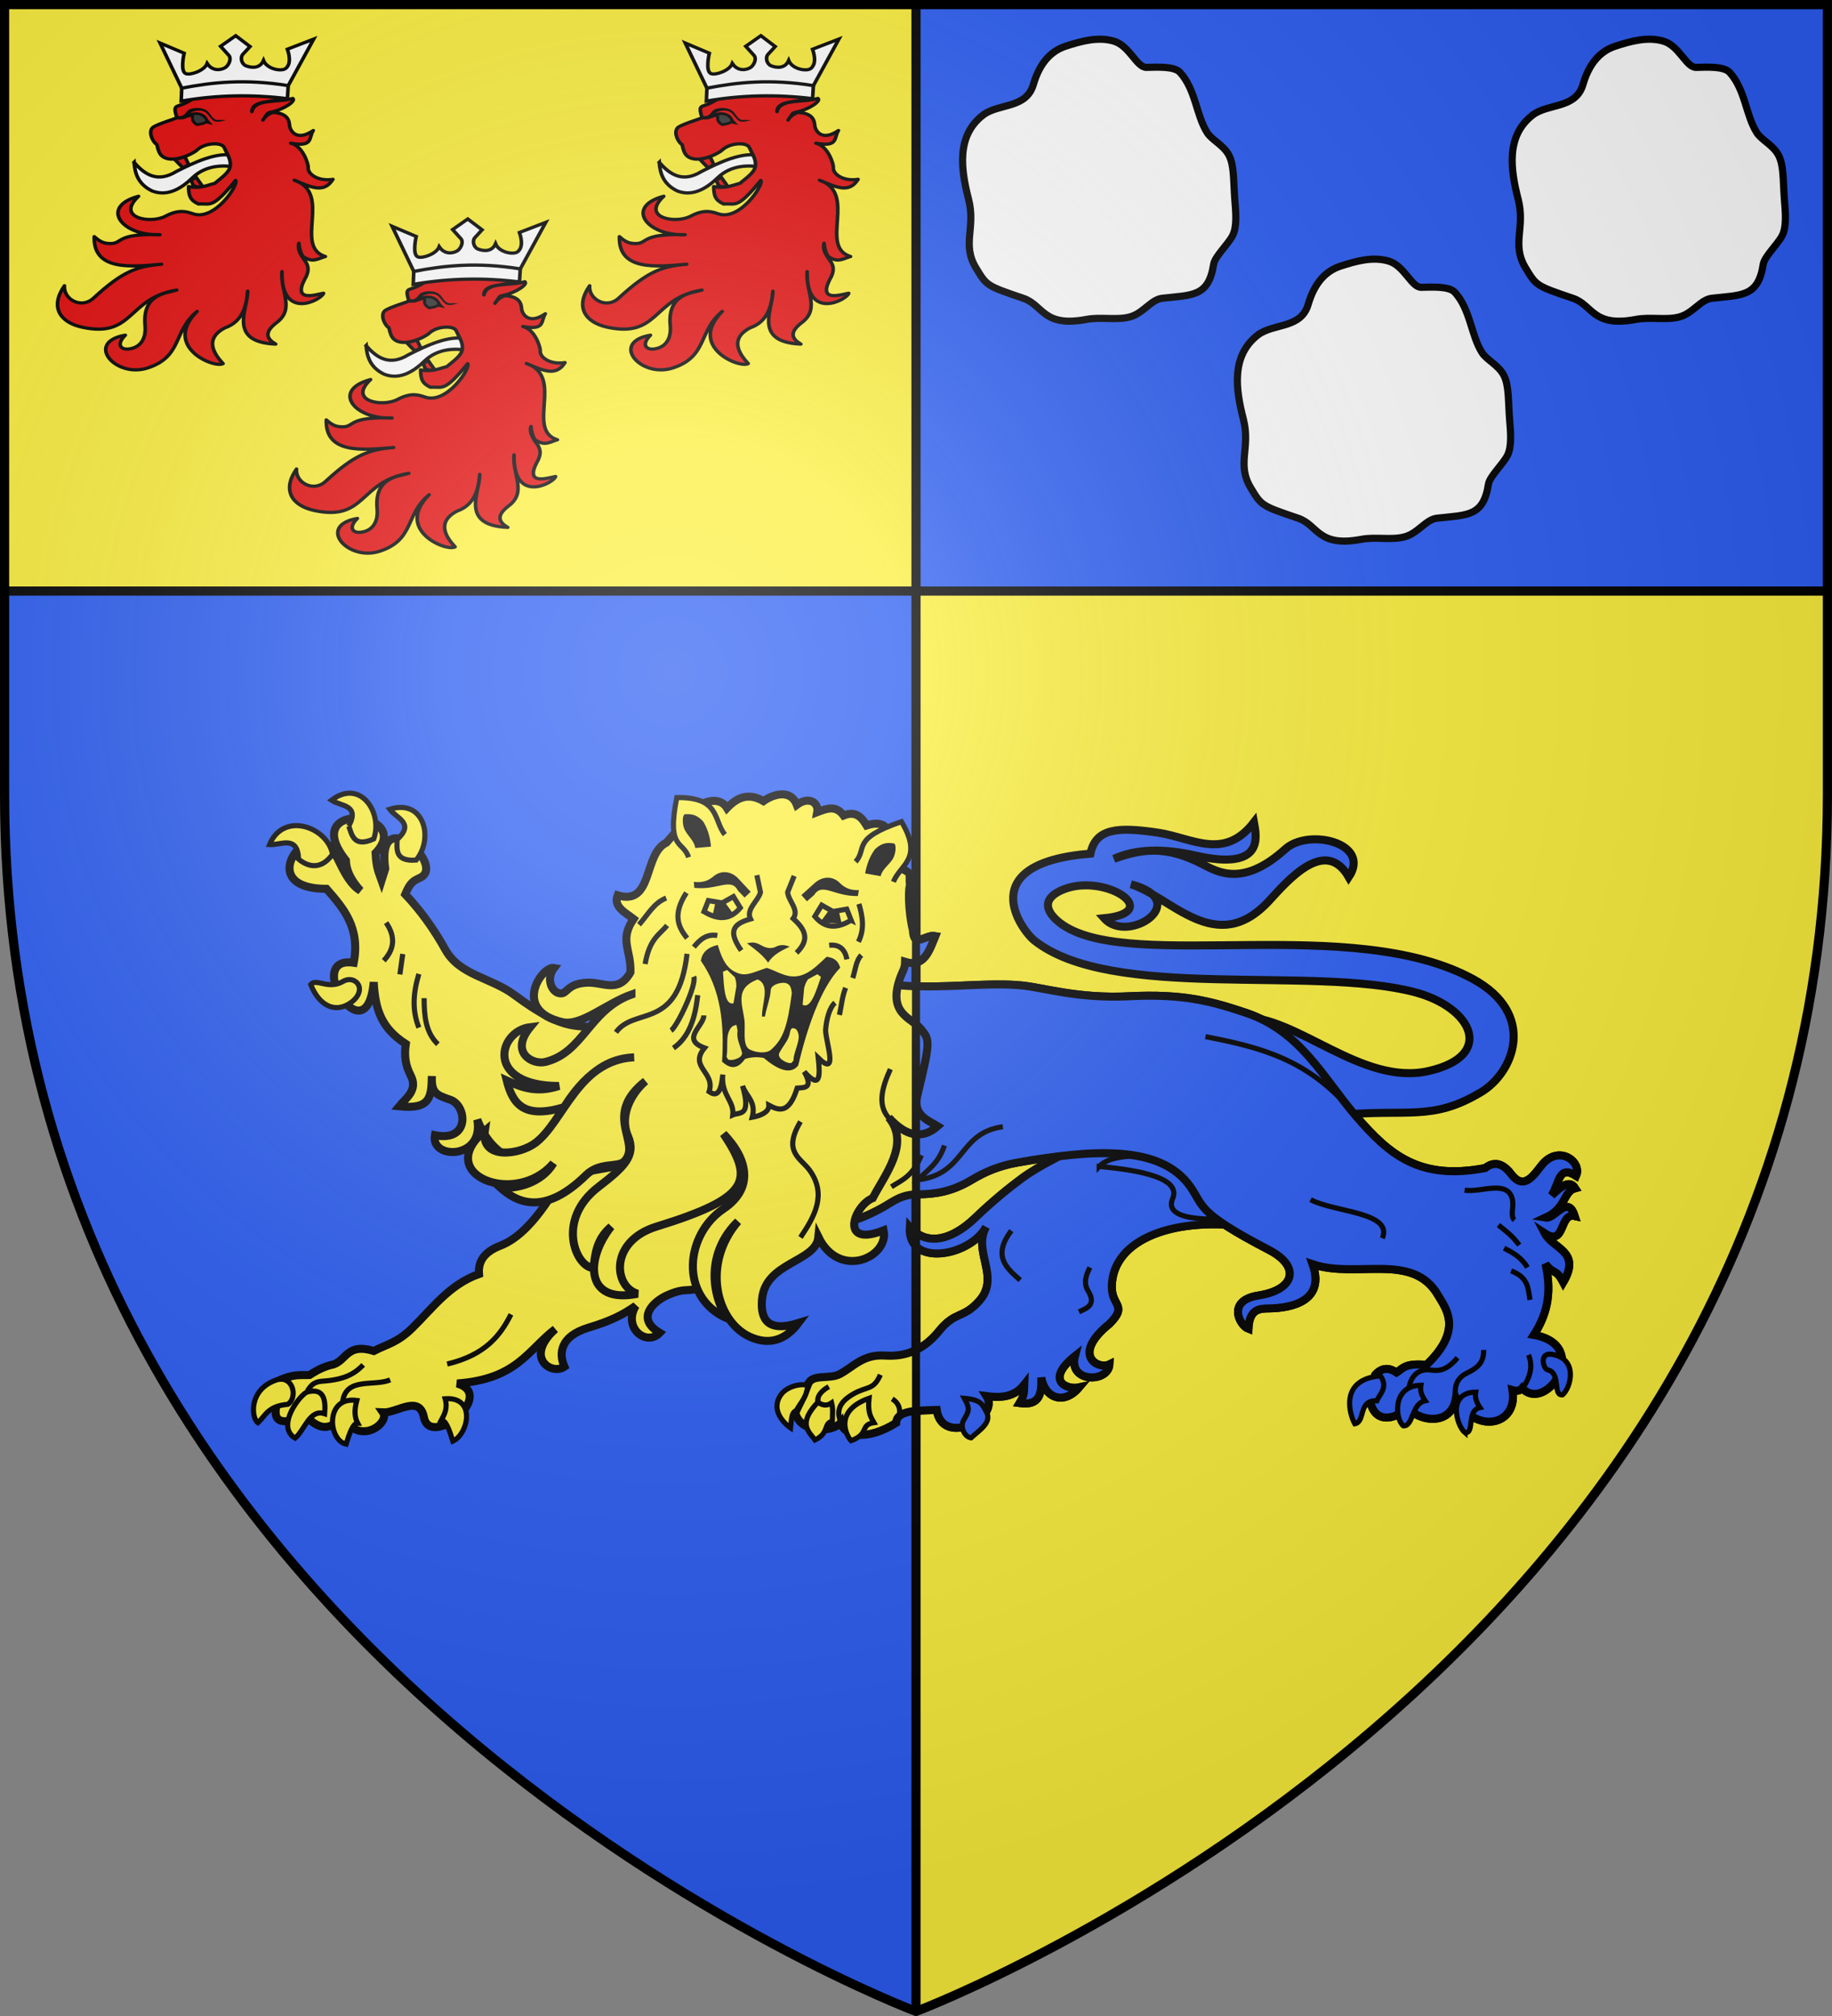 <svg xmlns="http://www.w3.org/2000/svg" xmlns:xlink="http://www.w3.org/1999/xlink" width="600" height="660" version="1.0"><rect width="100%" height="100%" fill="#808080" stroke="none"/><defs><g id="b"><path id="a" d="M0 0v1h.5z" transform="rotate(18 3.157 -.5)"/><use xlink:href="#a" width="810" height="540" transform="scale(-1 1)"/></g><g id="d"><use xlink:href="#b" width="810" height="540" transform="rotate(72)"/><use xlink:href="#b" width="810" height="540" transform="rotate(144)"/></g><g id="g"><path id="f" d="M0 0v1h.5z" transform="rotate(18 3.157 -.5)"/><use xlink:href="#f" width="810" height="540" transform="scale(-1 1)"/></g><g id="h"><use xlink:href="#g" width="810" height="540" transform="rotate(72)"/><use xlink:href="#g" width="810" height="540" transform="rotate(144)"/></g><path id="l" d="M-298.5-298.5h597V-40C298.5 246.31 0 358.5 0 358.5S-298.5 246.31-298.5-40z"/><path id="e" d="M2.922 27.673c0-5.952 2.317-9.844 5.579-11.013 1.448-.519 3.307-.273 5.018 1.447 2.119 2.129 2.736 7.993-3.483 9.121.658-.956.619-3.081-.714-3.787-.99-.524-2.113-.253-2.676.123-.824.552-1.729 2.106-1.679 4.108z"/><radialGradient id="i" cx="-80" cy="-80" r="405" gradientUnits="userSpaceOnUse"><stop offset="0" style="stop-color:#fff;stop-opacity:.31"/><stop offset=".19" style="stop-color:#fff;stop-opacity:.25"/><stop offset=".6" style="stop-color:#6b6b6b;stop-opacity:.125"/><stop offset="1" style="stop-color:#000;stop-opacity:.125"/></radialGradient></defs><path d="M1.5 1.5V260c0 9.525.33 18.858.969 28C21.03 553.65 300 658.5 300 658.5V1.5z" style="fill:#2b5df2;stroke-width:3"/><path d="M300 1.5v657S578.97 553.65 597.531 288c.64-9.142.969-18.475.969-28V1.5z" style="fill:#fcef3c;stroke-width:3"/><path d="M-298.5-298.5H0v192h-298.5z" style="opacity:1;fill:#fcef3c;fill-opacity:1;fill-rule:nonzero;stroke:none;stroke-width:3;stroke-linecap:butt;stroke-linejoin:round;stroke-miterlimit:4;stroke-dasharray:none;stroke-opacity:1" transform="translate(300 300)"/><path d="M0-298.5h298.5v192H0z" style="opacity:1;fill:#2b5df2;fill-opacity:1;fill-rule:nonzero;stroke:none;stroke-width:3;stroke-linecap:butt;stroke-linejoin:round;stroke-miterlimit:4;stroke-dasharray:none;stroke-opacity:1" transform="translate(300 300)"/><path d="M1.5 193.5h597" style="opacity:1;fill:none;fill-opacity:1;fill-rule:nonzero;stroke:#000;stroke-width:3;stroke-linecap:butt;stroke-linejoin:round;stroke-miterlimit:4;stroke-dasharray:none;stroke-opacity:1"/><path d="M0-298.5v657" style="opacity:1;fill:none;fill-opacity:1;stroke:#000;stroke-width:3;stroke-linecap:butt;stroke-linejoin:round;stroke-miterlimit:4;stroke-dasharray:none;stroke-opacity:1" transform="translate(300 300)"/><g transform="translate(300 300)"><path d="M110.612 101.837c-25.705-3.951-46.24 3.63-46.482 19.317-.1 6.52 5.365 6.086-.774 12.244-12.617 10.166-3.713 15.115 0 13.28-.367 6.082-13.587 6.049-11.3-2.755-9.951 7.949-2.751 11.195 1.34 10.301-6.19 7.316-14.3 1.83-12.205-8.923-1.009 5.684 2.588 15.44-7.244 14.054 1.524-2.518 1.399-3.204 1.509-6.075-3.239 4.145-7.675 4.397-12.375 3.792 4.629 7.207-14.425 16.742-16.3 4.528-6.35.224-13.071-.035-13.28 4.225-9.434 5.932-17.1 4.536-18.11-.131-2.68 3.373-13.262 3.65-14.914-3.195 1.105-2.498 2-3.73 4.18-9.35 1.344-3.466 7-1.473 10.433-3.321 4.568-2.46 7.58-6.525 14.79-6.037 6.375.433 12.454-1.6 17.624-7.986 5.434-6.71 7.816-3.897 13.162-9.822 7.148-7.921-2.206-16.156 2.283-24.317-5.06 9.595-25.81 13.414-24.989.061 5.939 6.738 14.323 3.73 21.238-2.864 6.12-5.835 10.88-9.698 15.353-13.023C45.593 77.63 68.16 69.783 72.28 63.504z" style="fill:#fcef3c;fill-opacity:1;stroke:#000;stroke-width:2.63;stroke-linecap:butt;stroke-linejoin:miter;stroke-miterlimit:4;stroke-dasharray:none;stroke-opacity:1"/><path d="M-24.609 165.694c-1.266-3.166-1.207-6.25 3.943-9.255 4.716-2.751 6.712-1.145 8.993-6.364M-6.499 165.825s3.288-4.998-1.3-7.864M-32.145 159.048c-.321-2.033 1.137-3.67 3.584-5.087" style="fill:none;fill-opacity:1;stroke:#000;stroke-width:1.683;stroke-linecap:butt;stroke-linejoin:miter;stroke-miterlimit:4;stroke-dasharray:none;stroke-opacity:1"/><path d="M-35.479 153.497c-.258 4-2.368 5.685-3.728 8.308-1.729.564-1.584 3.376-1.86 5.683 0 0-7.473-4.964-3.096-10.977 1.564-2.149 5.45-3.706 8.684-3.014zM-32.145 159.048c-6.621 7.049-3.085 9.489-.924 12.368 4.836-2.337 2.63-5.472 5.664-6.126 0-1.965.326-3.768-.231-6.011-1.503 1.047-3.006.878-4.509-.231zM-15.383 157.776c-.503 4.743.632 6.21 1.618 7.976-4.724.696-1.357 3.705-7.514 5.896-1.269-1.288-6.032-9.627 5.896-13.872z" style="fill:#fcef3c;fill-opacity:1;stroke:#000;stroke-width:1.683;stroke-linecap:butt;stroke-linejoin:miter;stroke-miterlimit:4;stroke-dasharray:none;stroke-opacity:1"/><path d="m-44.86 107.144-9.248-33.292-61.498 11.098c-8.448 15.212-15.108 20.768-20.576 22.888-5.218 2.022-7.278 5.103-6.936 9.248-9.777 3.478-15.25 11.26-21.964 17.802-4.868 4.742-8.358 5.253-12.484 7.398-8.73-2.655-8.816 2.843-13.178 4.393-2.035.424-4.344 1.19-7.861 3.468-3.028.176-5.166-.537-10.635 2.08 3.128 4.012-7.484 17.646 9.29 11.51 3.271 2.59 6.77 6.27 12.211-.181 5.25 10.182 15.545 2.277 13.178-1.156 4.562.236 11.9-6.002 13.41 1.618 2.05 10.347 23.924-7.316 10.866-11.097 19.58-1.411 23.132-10.897 32.136-17.802-10.252 9.259-1.27 15.235 3.005 12.32-1.94-4.418-1.35-9.987 7.861-12.783 7.68-2.33 11.372-4.302 15.49-7.167-4.324 7.172 3.492 13.462 7.86 8.853-7.948-4.684-2.216-10.243 2.593-12.354 8.199-3.601 5.154 1.225 20.065-6.44z" style="fill:#fcef3c;fill-opacity:1;stroke:#000;stroke-width:2.63;stroke-linecap:butt;stroke-linejoin:miter;stroke-miterlimit:4;stroke-dasharray:none;stroke-opacity:1"/><path d="M-153.55 146.56c12.395-2.935 17.382-9.265 20.897-16.27M-199.414 155.396c.969-1.076 1.46-2.985 5.049-3.226 7.174-.483 10.453-2.376 13.324-5.33M-187.773 158.762c1.188-8.007 10.302-4.784 15.568-7.013" style="fill:none;fill-opacity:1;stroke:#000;stroke-width:1.683;stroke-linecap:butt;stroke-linejoin:miter;stroke-miterlimit:4;stroke-dasharray:none;stroke-opacity:1"/><path d="M-116.113 85.468c-10.441-5.022-21.685-3.772-27.571-18.916 2.405 12.995-15.344 13.252-13.885 5.094 11.62 2.359 10.552-9.808 4.96-11.64-4.823-1.58-6.136-2.456-5.951-7.736-.15 6.955-.476 10.997-10.711 9.918 2.26-2.745 6.27-5.283 3.768-10.116-1.82-3.516-2.121-6.699-1.587-10.314-7.966-5.122-10.027-11.2-10.512-20.232-2.36 25.158-23.372-8.846-6.546-6.348 2.176-11.5-3.353-17.864-8.926-24.198-25.304.001-4.219-25.887 2.976-11.108 1.401 2.234 3.927 9.296 8.132 11.703-3.257-3.585-4.675-6.862-4.76-9.918-15.811-20.045 22.73-15.9 9.719-2.38.28 5.258 1.204 6.659 1.983 8.926l1.19-3.769c-3.048-21.992 19.684-1.55 11.703 2.777-2.28 1.128-3.39 1.34-5.157 5.554 4.91 5.197 9.312 11.226 13.091 18.05 4.74 8.558 14.923 9.16 22.612 14.876 17.848 13.267 20.483 9.024 28.96 11.306z" style="fill:#fcef3c;fill-opacity:1;stroke:#000;stroke-width:2.63;stroke-linecap:butt;stroke-linejoin:miter;stroke-miterlimit:4;stroke-dasharray:none;stroke-opacity:1"/><path d="M-161.102 26.785c.038 5.615.396 11.101 4.51 15.085M-162.813 18.854c-1.769 5.858-2.36 11.715 0 17.573M-173.543 2.058c3.29 4.813 2.561 8.872-.778 12.441M-168.1 12.322l-.933 6.687" style="fill:none;fill-opacity:1;stroke:#000;stroke-width:1.683;stroke-linecap:butt;stroke-linejoin:miter;stroke-miterlimit:4;stroke-dasharray:none;stroke-opacity:1"/><path d="M-15.954 20.987c18.26 4.164 36.451.185 50.73 1.649 7.22.74 18.475 4.364 34.967 3.519 17.883-.917 27.198 1.69 38.344 5.433 18.032 6.057 25.403 21.522 36.068 33.87 11.01 12.747 20.84 20.997 42.262 16.95 3.663-2.922 6.58-.552 8.576 2.061 4.356 5.707 7.768-.462 10.142-3.254 5.63-6.619 13.065-.671 11.042 3.733-7.66-4.849-4.526 7.196-11.664 9.33 3.177-1.192 8.433-9.865 11.353-5.287-3.893 1.023-2.92 6.589-9.642 9.642 3.133.525 7.192-7.773 9.486-.544-5.151-1.144-2.92 10.198-9.797 5.676 2.685 5.163 12.098 5.84 6.065 16.018-2.48-4.718-3.162-2.358-5.832-5.987 2.393 10.436-.03 17.34-3.81 23.249 19.078 3.378 4.047 25.803-3.81 17.418-.657.815-1.702 1.05-3.188.622 1.923 12.011-12.617 14.423-18.506 2.643-2.008 11.155-15.687 5.94-15.396 2.489-1.291 2.44-10.41 7.822-12.597-1.089-.384-2.706.771-5.925 1.555-9.02 2.333-2.588 4.665-2.321 6.998-.777 2.051-1.297 2.661-3.148 9.798-2.489 12.146-11.585 6.297-18.494 3.81-22.782-8.315-14.339-26.695-5.294-41.134-10.187 4.264 12.027-6.828 14.324-13.996 14.463-3.085.06-6.717-.084-6.998 6.687-2.908-1.086-7.222-9.264 3.265-10.886 12.013-1.857 13.923-9.507 3.5-14.93C91.632 96.723 94.369 94.89 89.743 88.37 80.006 74.64 57.65 76.324 33.291 80.593c-6.319 1.108-10.955 3.219-14.929 5.599-6.748 4.042-12.16 4.778-17.884 4.82-5.49.042-7.991 2.413-11.508 4.355-9.643 5.327-15.187 5.606-20.217 5.91z" style="fill:#fcef3c;fill-opacity:1;stroke:#000;stroke-width:2.63;stroke-linecap:butt;stroke-linejoin:miter;stroke-miterlimit:4;stroke-dasharray:none;stroke-opacity:1"/><path d="M1.762 53.154c-.196-4.01 1.857-8.282-4.946-12.033-2.36-1.3-4.178-2.886-5.416-5.18M-14.17 92.234c1.22-5.35 4.726-12.495-.788-21.207" style="fill:none;fill-opacity:1;stroke:#000;stroke-width:1.683;stroke-linecap:butt;stroke-linejoin:miter;stroke-miterlimit:4;stroke-dasharray:none;stroke-opacity:1"/><path d="M-205.726 159.743c3.463-2.327 1.622-9.919-4.067-7.854-8.872 3.22-7.859 12.436-5.75 13.886 2.54-2.316 3.154-5.434 9.817-6.032zM-203.342 170.824c-6.518-3.885 1.85-14.604 4.068-15.148 5.063-1.242 6.02 2.066 5.61 7.153-4.894-1.673-6.483 5.248-9.678 7.995zM-183.145 158.481c-10.518-1.429-9.426 13.004-3.506 14.306 1.126-3.648 2.292-6.908 3.787-6.872-.95-1.792-1.198-4.148-.28-7.434zM-154.208 157.92c10.237-.728 7.603 11.601 2.524 13.886-1.126-3.649-2.292-6.91-3.787-6.873.95-1.792 2.18-3.727 1.263-7.013zM-202.198-18.74c-.366-8.002-5.76-4.515-9.52-4.76 4.576-10.996 19.005-5.757 20.628 3.174-4.145 5.835-8.82 3.56-11.108 1.586zM-187.718 21.327c-4.82 2.776-8.688-1.195-10.513.992 2.726 6.824 7.687 9.275 12.496 6.347 3.014-1.834 4.001-4.36 3.174-6.149-.674-1.456-2.777-2.56-5.157-1.19zM-185.761-29.537c3.683-7.114-2.533-6.394-5.667-8.487 9.46-7.234 16.895 4.121 13.835 12.666-6.507 2.982-7.174-1.326-8.168-4.18zM-169.936-25.154c5.894-5.425-.193-6.875-2.423-9.913 11.365-3.562 14.467 9.65 8.67 16.634-7.135.576-6.29-3.7-6.247-6.721z" style="fill:#fcef3c;fill-opacity:1;stroke:#000;stroke-width:1.683;stroke-linecap:butt;stroke-linejoin:miter;stroke-miterlimit:4;stroke-dasharray:none;stroke-opacity:1"/><path d="M-93.189 25.592c-13.9 5.033-15.672 18.99-28.218 22.073-4.164 1.023-11.79-3.075-4.943-11.402-10.624 1.286-14.871 19.243 9.416 19.276-7.852 2.596-13 .057-17.111-1.806 1.986 7.88 5.77 12.634 18.764 8.748 8.43-13.47 16.874-16.053 22.98-16.332-18.095.64-23.158 21.096-32.296 27.987-5.364 4.045-18.04 5.67-16.628-3.926-17.135 14.314 10.2 25.11 22.49 10.589-3.884 6.543-12.178 8.541-17.4 8.015 5.286 4.72 14.184 9.501 28.06-4.093 4.59-4.495 10.526-2.352 12.598-4.58 5.756-6.19-7.507-14.884 6.88-26.199-4.502 3.872-8.692 11.141-5.72 18.025 2.72 6.3-1.237 10.115-9.697 16.615-14.14 10.864-7.243 26.438-1.623 26.543.581-4.686.961-9.398 5.793-13.555-8.278 10.344-8.94 25.481 8.676 21.987-7.98-2.324-9.226-17.249 6.206-22 30.884-9.507 31.921-15.274 21.91-30.367 8.194 8.482 9.898 17.925 0 24.572-12.5 8.396-14.567 28.694 1.02 35.804-6.205-10.581-5.172-23.133 3.721-31.689-11.95 13.983-7.087 32.662 3.786 37.708 6.02 2.795 11.544 1.513 15.999-4.434-9.832 3.047-12.495-1.003-11.907-7.759 1.074-12.328 17.673-12.13 18.47-20.417 6.912 14.134 23.186 6.571 21.355-2.172-14.74 5.81-9.732-8.105-3.562-10.569 3.95-7.7 12.39-17.821 5.228-26.39 5.823 6.437 11.145 7.149 16.029 2.847-3.111-1.93-8.22-3.562-6.644-10.04 4.446-18.279 4.087-18.22 1.04-21.927C-1.416 33.2-9.692 31.948-4.981 19.57c.622-1.634 1.37-2.526 1.412-4.675 6.188 1.894 7.885-3.524 9.882-8.452C3.12 5.814-.766 10.734-1.016 4.55c-.93-3.562-1.819-11.61-.922-15.03-.687-2.801 1.57-4.067-4.626-5.544-2.085-5.862.413-16.962-9.623-13.737-1.263-2.004-3.097-5.078-7.514-3.26-2.616-3.508-5.513-2.278-8.646-1.092.56-3.112-2.715-5.336-6.692-2.404-2.168-5.537-8.233-3.16-10.922-1.213-5.019-2.922-8.702-1.119-11.94 2.258-2.988-4.923-10.576-.96-11.392 1.604l-8.435 9.734C-89.442-20.448-85.9-3.344-97.731-6.892c-1.439 3.733 2.4 5.552 5.228 7.736-4.785 6.947-.761 9.981-1.017 17.494-4.045 7.002-8.78 3.107-14.27 3.372-7.117.345-6.24 4.335-9.383 3.365-2.26-.698-4.002-4.75-1.358-8.19-4.007-.739-13.95 13.918 2.73 17.743 6.178 1.417 14.349-6.149 22.612-9.036z" style="fill:#fcef3c;fill-opacity:1;stroke:#000;stroke-width:2.63;stroke-miterlimit:4;stroke-dasharray:none;stroke-opacity:1"/><path d="M179.718 297.646c-4.123-3.92-2.61-9.25-.097-14.828M153.391 331.92c4.235-6.31 7.66-12.535 2.728-19.515-2.573-3.643-8.088-5.333-2.728-14.27" style="opacity:1;fill:none;fill-opacity:1;stroke:#000;stroke-width:1.5;stroke-linecap:butt;stroke-linejoin:miter;stroke-miterlimit:4;stroke-dasharray:none;stroke-opacity:1" transform="matrix(1.122 0 0 1.122 -209.934 -267.305)"/><path d="M789.744 1040.24c-1.536-4.92-6.482-2.11-3.426-17.436 12.691-.173 10.619 6.61 14.036 10.807M838.51 1041.529c3.492-3.79-1.414-6.669 13.387-11.685 6.495 10.905-.416 12.501-2.341 17.559M794.214 1086.372c-.059 3.172-6.807 6.93.196 9.484-4.659 5.631 3.254 7.054 1.328 12.764 1.858 1.259 3.469 1.142 3.997-4.995-.57 5.98 3.375 7.588 2.93 11.778 2.029-.898 5.435.665 2.848-8.483.974 3.032 4.03 4.469 2.831 9.167 1.836-.308 5.005-1.309 4.843-3.505 2.96 1.572 5.888 2.615 8.27-5.01 2.164-.162 4.756.088 2.065-4.762 4.637 5.226 4.682 1.397 4.082-4.024 6.086 5.922 2.153-4.745 2.149-8.14.235-3.26 1.218-6.73 2.755-7.96" style="opacity:1;fill:#fcef3c;fill-opacity:1;stroke:#000;stroke-width:1.5;stroke-miterlimit:4;stroke-dasharray:none;stroke-opacity:1" transform="matrix(1.122 0 0 1.122 -960.588 -1186.482)"/><path d="M821.255 1068.11c4.116-4 2.41-6.93-.961-10 1.866-2.526-1.445-5.15-1.622-7.7l1.913-4.736M789.126 1050.58c-4.123 6.333-2.433 10.012.211 13.255M783.497 1060.123c-2.358 2.8-5.115 3.837-6.428 11.249M783.228 1052.131c-3.652 1.41-5.437 5.006-7.939 7.762M789.306 1068.405c-2.637 22.545-15.285 15.326-20.744 22.895M791.266 1075.043c.966 2.332-4.856 14.615-6.637 15.749M785.334 1095.901c4.67-3.22 6.37-8.914 7.095-15.445M839.485 1053.846c1.03 3.587 1.738 7.202-.154 11.045M840.188 1068.78c-1.656 1.72-1.724 4.428-2.518 6.684M835.593 1078.318c-1.05 2.677-1.206 5.276-1.807 7.914M791.287 1066.422c1.673-1.996 3.601-3.943 6.86-3.358M830.8 1065.896c3.273-.327 4.627 1.456 5.186 4.114M805.125 1067.432c-3.966-5.705-2.302-7.781 2.7-9.2-1.399-2.812 2.3-5.302 2.917-7.783l-1.061-4.995M794.26 1056.078l1.27-3.213 4.025.682 3.287-1.839 2.01 3.271c-3.105 3.73-6.714 3.462-10.591 1.1z" style="opacity:1;fill:none;fill-opacity:1;stroke:#000;stroke-width:1.5;stroke-miterlimit:4;stroke-dasharray:none;stroke-opacity:1" transform="matrix(1.122 0 0 1.122 -960.588 -1186.482)"/><path d="m796.717 1057.403.853-3.841 2.754-.241 2.705 3.728z" style="opacity:1;fill:#000;fill-opacity:1;stroke:none;stroke-width:1.5;stroke-miterlimit:4;stroke-dasharray:none;stroke-opacity:1" transform="matrix(1.122 0 0 1.122 -960.588 -1186.482)"/><path d="m837.198 1058.583-1.27-3.214-4.025.682-3.286-1.839-2.01 3.272c3.104 3.729 6.713 3.462 10.59 1.099z" style="opacity:1;fill:none;fill-opacity:1;stroke:#000;stroke-width:1.5;stroke-miterlimit:4;stroke-dasharray:none;stroke-opacity:1" transform="matrix(1.122 0 0 1.122 -960.588 -1186.482)"/><path d="m834.44 1059.606-.853-3.841-2.754-.241-2.705 3.728zM806.79 1065.324c2.342 1.761 4.73 3.5 6.184 5.665 1.407-2.314 3.85-3.513 6.313-4.69-1.263-.41-2.513-.847-4.463.219-1.59.508-2.827-.028-4.024-.683-1.986-1.106-2.815-.681-4.01-.51" style="opacity:1;fill:#000;fill-opacity:1;stroke:none;stroke-width:1.5;stroke-miterlimit:4;stroke-dasharray:none;stroke-opacity:1" transform="matrix(1.122 0 0 1.122 -960.588 -1186.482)"/><path d="M798.272 1065.808c.945 3.04 1.975 6.062 4.578 7.604 2.745 1.628 4.486.925 7.23-.04l2.475-.868c1.738.51 3.184 1.395 5.159 2.04 5.277 1.722 8.497-1.668 12.344-5.29 1.635.273 3.213.687 3.958 3.21-5.703 5.84-9.681 17.695-12.269 28.527-2.694 3.426-7.458-.003-10.036-2.205-1.869-.352-3.701-.287-5.488.302-2.064 2.945-4.226 3.059-6.692.764.685-10.901-.341-21.117-6.19-29.402.333-2.497 2.067-3.979 4.93-4.642M791.28 1047.404l.152 1.748c6.88.773 10.696-3.154 12.733.814l1.937 2.011 1.783-1.665-3.61-3.877c-2.106-2.19-5.015-2.521-7.265-.622-1.569 1.324-3.302 1.905-5.73 1.591M839.473 1049.809l-.304 1.728c-6.922.17-10.38-4.074-12.756-.299l-2.105 1.835-1.631-1.815 3.934-3.547c2.29-1.998 5.216-2.074 7.292.013 1.448 1.456 3.123 2.186 5.57 2.085" style="opacity:1;fill:#000;fill-opacity:1;stroke:none;stroke-width:1.5;stroke-miterlimit:4;stroke-dasharray:none;stroke-opacity:1" transform="matrix(1.122 0 0 1.122 -960.588 -1186.482)"/><path d="M809.906 1075.882c-6.582 2.483-4.565 6.886-3.88 11.565.438 2.985-.715 7.754 1.634 8.904 2.08 1.018 4.879 1.13 6.107.073 3.804-3.271 4.908-7.363 6.124-16.522-.153-1.423-.368-2.8-2.125-3.031-1.785-.112-3.825.745-4.02 1.968-.105 2.546-1.212 5.01-1.694 7.856l-.852.024c-.207-3.422 2.596-9.222-1.294-10.837M799.79 1073.619l1.213-.508 2.245 2.115c.395.984.456 1.889.444 2.776l-.832 4.847c-2.587.554-2.75-4.521-3.07-9.23M828.398 1075.159l-1.04-.805-2.716 1.462c-.636.849-.93 1.707-1.148 2.566l-.45 4.898c2.355 1.205 3.826-3.656 5.354-8.121" style="opacity:1;fill:#fcef3c;fill-opacity:1;stroke:none;stroke-width:1.5;stroke-miterlimit:4;stroke-dasharray:none;stroke-opacity:1" transform="matrix(1.122 0 0 1.122 -960.588 -1186.482)"/><path d="M803.72 1089.11c-.184.094-1.002.334-1.002.334-2.512 1.914-1.277 5.966-1.887 8.966l.447.822c.979.353 2.022.025 3.08-.455.984-.585 1.16-1.246.886-1.951-.547-1.964-1.581-3.814-1.179-5.997z" style="opacity:.98;fill:#fcef3c;fill-opacity:1;stroke:none;stroke-width:1.5;stroke-miterlimit:4;stroke-dasharray:none;stroke-opacity:1" transform="matrix(1.122 0 0 1.122 -960.588 -1186.482)"/><path d="M821.147 1090.418c2.06 2.394-.748 6.067-.775 9.128l-.608.71c-1.031.142-1.984-.395-2.92-1.085-.84-.776-.875-1.46-.46-2.092.943-1.807 2.57-3.434 2.94-5.584.229-1.328.628-1.78 1.823-1.077" style="opacity:1;fill:#fcef3c;fill-opacity:1;stroke:none;stroke-width:1.5;stroke-miterlimit:4;stroke-dasharray:none;stroke-opacity:1" transform="matrix(1.122 0 0 1.122 -960.588 -1186.482)"/><path d="m796.302 1037.125-4.605.403c-.207-2.023-2.186-3.495-3.102-5.369-.711-1.457-.706-4.064.005-4.482 1.81-.077 3.388-.117 5.43 2.127 1.457 2.38 2.015 4.758 2.272 7.321M841.285 1044.941l4.552.803c.383-1.997 2.483-3.291 3.558-5.078.836-1.39 1.058-3.987.387-4.465-1.797-.235-3.365-.412-5.595 1.645-1.66 2.243-2.422 4.564-2.902 7.095" style="opacity:1;fill:#000;fill-opacity:1;stroke:none;stroke-width:1.5;stroke-miterlimit:4;stroke-dasharray:none;stroke-opacity:1" transform="matrix(1.122 0 0 1.122 -960.588 -1186.482)"/><path d="M806.51 33.004c18.075-.665 39.406 22.616 61.35 17.635 22.08-5.01 14.344-20.927-4.703-25.865-33.655-8.724-99.223 3.132-124.409-16.887-4.186-3.328-20.365-25.267 18.384-28.43 1.71-8.266 8.887-8.857 22.23-6.84 11.09 1.675 21.515 9.262 31.317-3.42.793 4.483 3.738 16.1-19.132 10.901-10.575-2.424-19.565-2.206-26.72 1.069 9.166-3.271 17-4.461 29.072 1.79 5.037 2.609 13.305 7.435 27.059-5.008 7.624-6.899 28.282-1.971 20.769 9.203-7.623-13.25-19.795.922-26.025 7.696-17.335 18.847-32.062-1.275-45.317-5.344 20.556 5.421-.907 19.964-8.764 11.115 20.172-1.986-.326-15.375-14.054-9.126-8.095 3.684-3.125 8.92.732 11.467 22.985 15.178 94.735-3.892 134.097 17.539 20.984 11.425 13.508 30.493 2.779 36.98-16.225 9.812-24.323 5.387-46.494 7.59z" style="fill:#2b5df2;fill-opacity:1;stroke:#000;stroke-width:2.63;stroke-miterlimit:4;stroke-dasharray:none;stroke-opacity:1;display:inline" transform="translate(-700)"/><path d="M1072.281 363.5c-4.12 6.279-26.676 14.134-37.718 22.344-4.474 3.325-9.256 7.195-15.376 13.031-6.155 5.87-13.465 8.875-19.187 4.719v4.437c5.248 5.173 18.953 1.18 22.938-6.375-4.49 8.16 4.866 16.391-2.282 24.313-5.346 5.924-7.722 3.133-13.156 9.844-2.337 2.886-4.848 4.874-7.5 6.156v19.937c2.087-.198 4.455-.23 6.781-.312 1.875 12.214 20.941 2.675 16.313-4.531 4.7.604 9.136.363 12.375-3.782-.11 2.872-.007 3.545-1.532 6.063 6.95.98 7.194-3.594 7.094-8.375 1.16 6.75 7.4 9.13 12.375 3.25-4.09.893-11.296-2.333-1.343-10.281-2.288 8.803 10.913 8.83 11.28 2.75-3.713 1.835-12.616-3.115 0-13.282 6.14-6.158.682-5.73.782-12.25.241-15.687 20.795-23.263 46.5-19.312z" style="fill:#2b5df2;stroke:#000;stroke-width:2.63;stroke-miterlimit:4;stroke-dasharray:none;stroke-opacity:1" transform="translate(-1000 -300)"/><path d="M759.994 81.866c8.486.853 27.361 2.756 24.074 10.515-2.214 5.227 4.832 6.297 9.823 6.641 4.596.317 5.577-1.308 6.226-2.352l-16.88-18.093c-5.348.143-18.698-1.6-23.243 3.29z" style="fill:#2b5df2;fill-opacity:1;stroke:#000;stroke-width:1.683;stroke-linecap:butt;stroke-linejoin:miter;stroke-miterlimit:4;stroke-dasharray:none;stroke-opacity:1" transform="translate(-700)"/><path d="M1026.344 322.281c-8.104.052-17.058.882-26.344.594v68.156c.156-.005.308-.03.469-.031 5.724-.043 11.158-.77 17.906-4.812 3.973-2.38 8.587-4.487 14.906-5.594 24.358-4.27 46.732-5.947 56.469 7.781 4.626 6.522 1.87 8.358 25.875 20.844 10.424 5.422 8.512 13.049-3.5 14.906-10.487 1.621-6.157 9.82-3.25 10.906.281-6.771 3.915-6.627 7-6.687 7.168-.14 18.264-2.442 14-14.469 14.439 4.892 32.81-4.15 41.125 10.188 2.487 4.288 8.334 11.195-3.812 22.78-7.137-.659-7.73 1.204-9.782 2.5-2.332-1.543-4.667-1.838-7 .75-.783 3.096-1.946 6.326-1.562 9.032 2.187 8.91 11.303 3.533 12.593 1.094-.29 3.45 13.4 8.654 15.407-2.5 5.89 11.779 20.423 9.386 18.5-2.625 1.486.428 2.53.19 3.187-.625 7.858 8.386 22.89-14.06 3.813-17.438 3.78-5.908 6.206-12.813 3.812-23.25 2.67 3.63 3.334 1.282 5.813 6 6.033-10.177-3.377-10.868-6.063-16.031 6.878 4.522 4.661-6.8 9.813-5.656-2.294-7.229-6.367 1.056-9.5.531 6.723-3.053 5.763-8.602 9.656-9.625-1.953-3.062-4.965-.216-7.687 2.375 2.58-4.064 2.192-10.114 8-6.437 2.022-4.404-5.434-10.338-11.063-3.72-2.374 2.793-5.769 8.958-10.125 3.25-1.995-2.613-4.93-4.984-8.594-2.062-21.421 4.047-31.24-4.19-42.25-16.937-10.665-12.348-18.03-27.819-36.062-33.875-11.146-3.744-20.461-6.354-38.344-5.438-16.492.845-27.75-2.79-34.969-3.531-2.677-.274-5.51-.362-8.437-.344z" style="fill:#2b5df2;stroke:#000;stroke-width:2.63;stroke-miterlimit:4;stroke-dasharray:none;stroke-opacity:1" transform="translate(-1000 -300)"/><path d="M879.68 89.626c5.192.91 13.826-3.482 15.571 2.735.731 2.604-.764 5.776.754 7.06M890.746 101.046c2.206 1.845 4.31 3.182 6.827 6.579M829.212 92.745c7.91 4.187 27.111 4.03 23.522 12.64M876.906 157.958c-.893-3.893.245-6.82 3.413-8.379 3.016-1.483 5.75-3.063 5.586-7.633M861.39 154.482c.585-3.358 2.662-6.578 7.2-5.958 2.56.35 5.224.258 8.75-4.034M898.628 154.669c1.051-1.748 4.1-6.085 1.986-11.11" style="fill:none;fill-opacity:1;stroke:#000;stroke-width:1.683;stroke-linecap:butt;stroke-linejoin:miter;stroke-miterlimit:4;stroke-dasharray:none;stroke-opacity:1" transform="translate(-700)"/><path d="M843.707 166.126c3.613-.663 1.007-7.866 7.208-7.519.957-2.243 3.825-4.376 1.19-8.188-14.052 1.238-9.757 13.417-8.398 15.707zM859.579 166.786c3.352.299 2.614-7.247 7.182-8.208-1.007-1.487-1.759-3.07-1.41-5.066-9.389.136-8.525 10.932-5.772 13.274zM879.778 169.03c3.353.299.37-7.246 4.938-8.208-1.007-1.487-1.759-3.07-1.41-5.066-9.389.137-6.28 10.932-3.528 13.275zM911.744 156.655c-3.352.298-.37-7.247-4.938-8.209-1.417-.439-2.742-5.713 1.41-5.066 8.812 1.373 6.28 10.932 3.528 13.275z" style="fill:#2b5df2;fill-opacity:1;stroke:#000;stroke-width:1.683;stroke-linecap:butt;stroke-linejoin:miter;stroke-miterlimit:4;stroke-dasharray:none;stroke-opacity:1" transform="translate(-700)"/><path d="M794.806 39.38c18.246 3.548 33.756 7.424 48.306 24.832" style="fill:none;fill-opacity:1;stroke:#000;stroke-width:1.683;stroke-linecap:butt;stroke-linejoin:miter;stroke-miterlimit:4;stroke-dasharray:none;stroke-opacity:1" transform="translate(-700)"/><path d="M1005.719 306.375c-2.125 0-4.432 1.901-5.719 1.125v7.625c3.398-.79 4.769-4.878 6.313-8.687-.2-.04-.39-.063-.594-.063zM1000 335.344v36c2.46.232 4.829-.661 7.094-2.656-3.111-1.931-8.232-3.554-6.657-10.032 4.447-18.279 4.08-18.23 1.032-21.937-.404-.491-.906-.936-1.469-1.375z" style="fill:#2b5df2;fill-opacity:1;stroke:#000;stroke-width:2.63;stroke-miterlimit:4;stroke-dasharray:none;stroke-opacity:1" transform="translate(-1000 -300)"/><path d="M753.353 129.46c2.563-1.154 5.79-2.244 3.044-6.78-1.68-2.775-.7-5.164.554-7.747M731.217 102.896c-6.26 8.287-1.628 12.218 2.905 16.188" style="fill:none;fill-opacity:1;stroke:#000;stroke-width:1.683;stroke-linecap:butt;stroke-linejoin:miter;stroke-miterlimit:4;stroke-dasharray:none;stroke-opacity:1" transform="translate(-700)"/><path d="M715.828 157.776c2.047 3.623 1.416 4.282-.222 7.156-1.275 2.24.305 5.524 2.419 5.79 2.721-2.48 7.036-5.1 4.978-8.582-1.22-2.063-1.397-3.877-7.175-4.364z" style="fill:#2b5df2;fill-opacity:1;stroke:#000;stroke-width:1.683;stroke-linecap:butt;stroke-linejoin:miter;stroke-miterlimit:4;stroke-dasharray:none;stroke-opacity:1" transform="translate(-700)"/><path d="M728.451 68.872c-14.635 1.971-12.026 15.407-27.735 17.378 2.985-3.331 6.462-4.941 8.601-11.235M691.939 88.532c3.39-2.205 6.884-3.262 9.83-10.357M894.904 116.065c5.914 2.233 5.49 6.003 6.206 9.496M892.608 108.618c2.876 1.501 5.728 3.048 7.634 6.33" style="fill:none;fill-opacity:1;stroke:#000;stroke-width:1.683;stroke-linecap:butt;stroke-linejoin:miter;stroke-miterlimit:4;stroke-dasharray:none;stroke-opacity:1" transform="translate(-700)"/><g id="j"><path d="M300.849 290.336c-.205 10.437 1.94 20.105 12.553 27.004 11.125 5.9 22.469 1.234 33.886-9.087 12.068-10.616 26.584-8.753 35.75-6.121 1.508-4.909-.344-6.904.068-10.191-13.702-5.417-33.652 2.99-48.839 9.813-15.205 8.45-25.17 1.37-33.418-11.418z" style="fill:#fff;fill-opacity:1;stroke:#000;stroke-width:2.938;stroke-miterlimit:4;stroke-dasharray:none;stroke-opacity:1" transform="matrix(.401 -.033 .033 .363 -310.306 -282.33)"/><path d="m354.823 317.41-4.671-8.82-4.55 1.573 1.646 5.621c4.257 1.84 3.972 1.093 7.575 1.625zM333.889 290.632l8.556-1.558 2.515 7.484-4.953 2.272z" style="fill:#e20909;fill-opacity:1;stroke:#000;stroke-width:2.938;stroke-miterlimit:4;stroke-dasharray:none;stroke-opacity:1" transform="matrix(.401 -.033 .033 .363 -310.306 -282.33)"/><path d="M374.954 283.684c-1.527-5-15.179-5.861-22.191.335-3.521 3.111-22.196 11.318-29.266 2.182-1.48-1.91-2.406-5.266-2.792-9.94-3.997-3.535-6.481-13.874-1.148-16.347 6.325-2.933 12.757-4.123 19.136-6.185-.051-3.537-2.483-9.522 1.666-10.566 10.483-2.639 11.844-5.605 19.439-8.763 3.6-1.496 12.496-3.156 22.084-2.09 12.872 2.416 38.402 4.149 43.945 11.802-6.085 3.106-25.195-1.133-25.757 9.56 3.5-11.751 21.195-5.903 34.13-8.802 2.584 2.374-7.58 9.157-18.89 10.69-3.06.415-2.838 1.18-6.914 6.481 1.825-3.293 7.191-6.438 9.476-6.028 13.811 2.48 11.297 11.796 11.866 14.506 1.41 6.72 7.307 11.737 18.719 4.556-4.473 6.074-.903 15.177-19.187 9.707 10.025 3.583 12.749 20.855 12.36 22.82-1.217 6.15 7.233 13.682 19.135 12.629-8.148 12.017-17.825 5.824-31.332-2.06 30.304 14.433-5.847 59.562 19.564 70.602-5.77 1.103-10.507 5.13-17.749-1.317-1.31-1.167-2.704-6.22-2.743-12.528-2.437 6.092 2.288 13.545 3.816 16.508 2.193 4.252 2.945 9.124-1.897 16.408-11.071 19.527 7.42 14.4 14.352 13.659-1.474 5.397-36.577 22.532-32.08-22.421-2.935 17.694 7.875 33.948-7.874 45.1-12.022 8.284-8.954 14.427-2.572 19.34-39.692-5.405-19.38-34.762-18.814-49.493-2.136 14.09-6.912 27.128-21.106 31.184-18.553 8.61-9.97 23.728-4.176 31.886-7.614 3.907-48.224-19.727-17.21-48.638-21.172 15.902-14.959 39.41-44.37 47.01-26.8 6.924-49.276-27.746-15.57-31.031-8.238 7.506-4.93 12.998 1.97 12.628 9.325-.5 14.786-7.769 14.763-19.795-.056-28.758 19.735-27.324 28.292-29.429-40.786 3.514-38.27 40.254-79.578 26.23-17.416-5.912-24.734-20.398-11.135-38.376-2.04 11.92 11.86 22.452 22.608 13.259 25.414-21.739 37.58-25.423 57.693-25.338-25.19.106-55.935.95-52.549-29.67 4.545 5.145 7.203 6.993 13.11 7.418 9.451.682 4.905-8.85 40.284-4.293-31.245-1.565-47.003-29.638-14.493-35.999-20.417 17.637 7.57 25.863 20.385 19.795 11.83-5.602 17.825-2.247 22.85.077 16.834 7.786 39.033-22.964 36.588-26.945-21.513 24.54-21.95 18.41-31.832 18.419-6.32-4.013-7.335-7.606-6.744-16.324 9.307 2.906 15.059.156 21.45-.943 5.911-4.605 12.514-8.599 13.77-14.105 1.4-6.139-1.556-11.059-3.482-17.365z" style="fill:#e20909;fill-opacity:1;stroke:#000;stroke-width:2.938;stroke-linejoin:round;stroke-miterlimit:4;stroke-dasharray:none;stroke-opacity:1" transform="matrix(.401 -.033 .033 .363 -310.306 -282.33)"/><path d="M343.385 254.176c7.05-4.12 17.022-4.916 19.779 4.311l1.36 1.933-2.547-.855c-1.384 1.214-3.362 1.25-5.142 1.504l-2.077.217c-2.67-1.73-3.973-4.664-3.212-6.892 1.317-3.857-6.114-.279-8.16-.218z" style="fill:#313131;stroke:#000;stroke-width:2.387;stroke-opacity:1" transform="matrix(.401 -.033 .033 .363 -310.306 -282.33)"/><path d="m431.452 233.056 24.084-39.788-22.088 7.134c1.55 7.176 1.5 13.62-2.66 17-3.51 2.852-15.357-.559-17.525-8.643-3.687 7.356-10.682 5.614-14.706 3.393-3.234-1.786-4.274-7.757-1.5-10.54l6.314-6.338-10.807-10.772-13.047 8.359 5.93 8.635c2.325 3.387-.712 8.707-3.292 10.496-2.692 1.864-10.628 3.718-14.806-4.728-2.738 6.267-14.56 9.542-18.114 7.454-4.52-2.656.238-18.359.238-18.359l-18.757-10.853 14.215 41.971" style="fill:#fff;fill-opacity:1;stroke:#000;stroke-width:2.938;stroke-opacity:1" transform="matrix(.401 -.033 .033 .363 -310.306 -282.33)"/><path d="m344.931 227.477-1.391 11.55c29.348-2.952 58.083-.853 86.287 5.63l1.625-11.6c-34.712-9.445-61.464-8.592-86.52-5.58z" style="fill:#fff;fill-opacity:1;stroke:#000;stroke-width:2.938;stroke-miterlimit:4;stroke-dasharray:none;stroke-opacity:1" transform="matrix(.401 -.033 .033 .363 -310.306 -282.33)"/><path d="M350.182 246.845c-3.37 1.279-3.876 4.649-7.395 5.472-1.516.165-2.89-.125-2.89-.125l-.59 2.923s1.743.378 3.79.155c4.147.04 5.087-4.008 8.173-5.658 3.844-1.152 8.612-1.449 11.56 1.616 2.95 3.932 4.241 7.242 6.266 8.265 2.953 1.491 6.381.225 9.571-.1l-3.16-.455c-3.472-.815-5.71 1.682-9.674-6.474-3.01-6.194-10.656-7.007-15.65-5.619" style="fill:#000;fill-opacity:1;stroke:none;stroke-width:3;stroke-linecap:round;stroke-linejoin:round;stroke-miterlimit:4;stroke-dasharray:none;stroke-opacity:1" transform="matrix(.401 -.033 .033 .363 -310.306 -282.33)"/></g><use xlink:href="#j" width="600" height="660" transform="translate(96 -60)"/><use xlink:href="#j" width="600" height="660" transform="translate(-76 -60)"/><path id="k" d="M138.997-212.866c5.377-1.763 10.772-3.158 15.81-1.657 5.213 1.554 7.436 8.648 10.69 8.583 3.427-.068 9.091-.442 10.993 1.656 5.15 5.684 5.244 13.995 8.884 19.725 1.549 2.44 5.378 4.046 7.132 7.42s1.43 8.516 1.902 14.414c.337 4.21.797 8.929-.732 11.873-1.53 2.943-5.801 6.823-6.194 9.358-1.663 10.722-6.937 10.025-16.865 11.142-3.628.408-6.159 4.903-10.549 6.093s-9.405-.082-14.295.833c-14.267 2.672-14.02-4.685-20.629-6.926-12.054-4.089-11.967-4.073-15.509-9.938-4.703-7.786 0-13.086-2.409-22.435-2.51-9.738-4.084-20.75 4.668-27.555 5.124-3.985 14.204-1.998 16.563-10.089 1.924-6.6 5.404-10.814 10.54-12.497z" style="fill:#fff;fill-opacity:1;fill-rule:evenodd;stroke:#000;stroke-width:2.344;stroke-linecap:butt;stroke-linejoin:miter;stroke-miterlimit:4;stroke-dasharray:none;stroke-opacity:1;display:inline"/><use xlink:href="#k" width="600" height="660" transform="translate(90 -72)"/><use xlink:href="#k" width="600" height="660" transform="translate(-90 -72)"/></g><use xlink:href="#l" width="600" height="660" style="fill:url(#i)" transform="translate(300 300)"/><use xlink:href="#l" width="600" height="660" style="fill:none;stroke:#000;stroke-width:3;stroke-opacity:1" transform="translate(300 300)"/></svg>